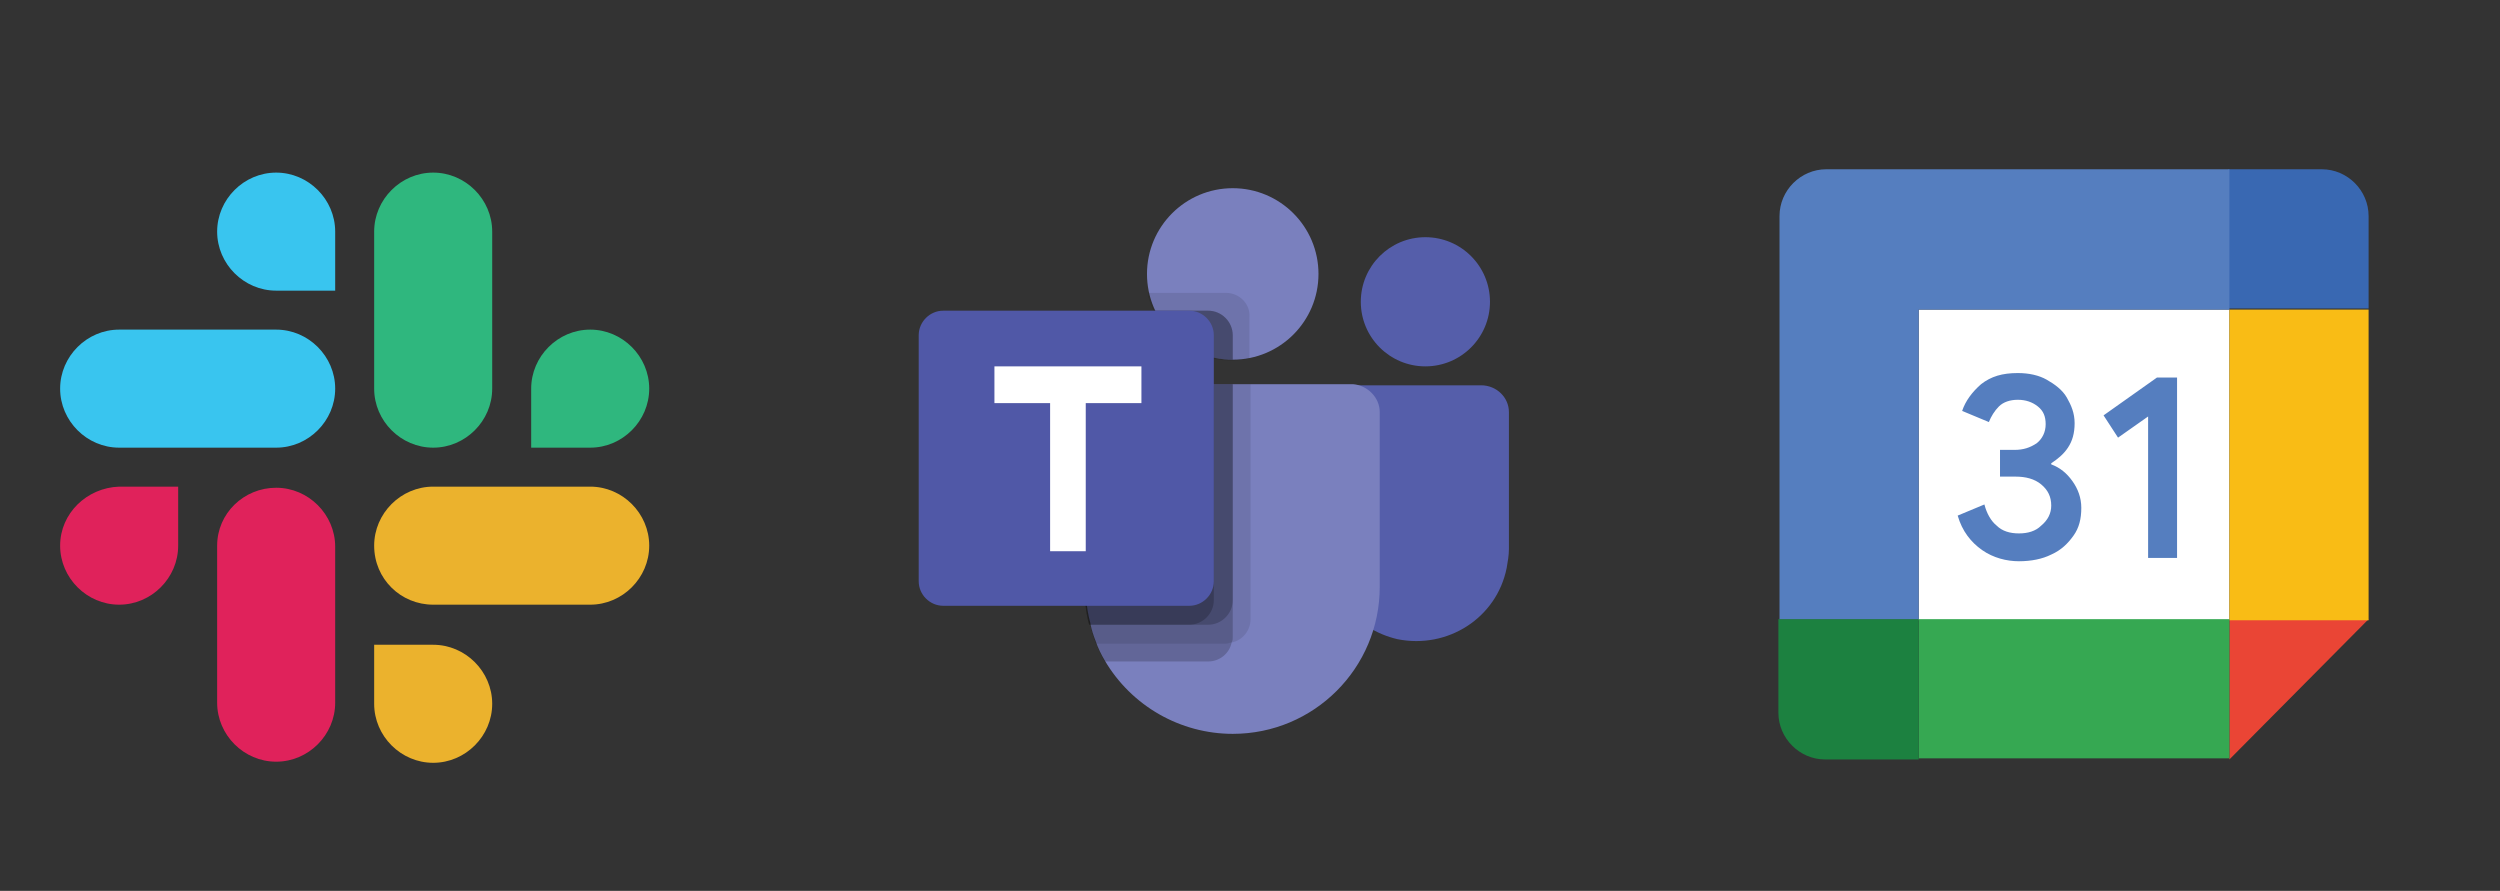 <svg xmlns="http://www.w3.org/2000/svg" xmlns:xlink="http://www.w3.org/1999/xlink" id="Layer_1" x="0px" y="0px" viewBox="0 0 224.5 80" style="enable-background:new 0 0 224.5 80;" xml:space="preserve"><rect x="0" y="0" width="224.5" height="80" fill="#333333" stroke="none"/><style type="text/css">	.st0{fill:#557EBF;}	.st1{fill:#36A852;}	.st2{fill:#F9BC15;}	.st3{fill:#EB4535;}	.st4{fill:#F05423;}	.st5{fill:#84C441;}	.st6{fill:#2DABE2;}	.st7{fill:#18344A;}	.st8{fill:#17A0DB;}	.st9{fill:#FFFFFF;}	.st10{fill:#2575BB;}	.st11{fill:#010101;}	.st12{fill-rule:evenodd;clip-rule:evenodd;fill:#39C5EF;}	.st13{fill-rule:evenodd;clip-rule:evenodd;fill:#2FB77E;}	.st14{fill-rule:evenodd;clip-rule:evenodd;fill:#EBB22D;}	.st15{fill-rule:evenodd;clip-rule:evenodd;fill:#E0225B;}	.st16{fill:#7A80BE;}	.st17{opacity:0.1;fill:#010101;enable-background:new    ;}	.st18{opacity:0.2;fill:#010101;enable-background:new    ;}	.st19{fill:#555EAA;}	.st20{fill:#5058A7;}	.st21{fill:none;}	.st22{fill:#EA4535;}	.st23{fill:#1C8140;}	.st24{fill:#3968B2;}	.st25{clip-path:url(#SVGID_2_);}	.st26{clip-path:url(#SVGID_6_);}	.st27{fill:url(#SVGID_9_);}	.st28{fill:#EE292D;}	.st29{fill:#1B3665;}</style><g>	<circle class="st16" cx="110.7" cy="24.6" r="7.7"></circle>	<path class="st17" d="M110.1,26.3h-7l0,0.2l0,0l0,0.1c1.1,4,5.1,6.5,9.1,5.6v-3.7C112.3,27.3,111.3,26.3,110.1,26.3z"></path>	<path class="st18" d="M108.5,27.9h-4.8c1.3,2.7,4,4.4,7,4.4v-2.2C110.7,28.9,109.7,27.9,108.5,27.9z"></path>	<circle class="st19" cx="128" cy="27.1" r="5.8"></circle>	<path class="st19" d="M133,34.6h-13c-0.6,0-1.1,0.5-1.1,1.1V49c-0.1,4,2.7,7.5,6.6,8.4c4.5,0.9,8.9-1.9,9.8-6.4  c0.1-0.6,0.2-1.1,0.2-1.7V37C135.5,35.7,134.4,34.6,133,34.6z"></path>	<path class="st16" d="M123.9,37v15.7c0,7.3-5.9,13.2-13.2,13.2c-4.7,0-9.1-2.5-11.5-6.6c-0.3-0.5-0.6-1.1-0.8-1.7  c-0.2-0.5-0.4-1.1-0.5-1.7c-0.3-1.1-0.4-2.2-0.4-3.3V37c0-1.4,1.1-2.5,2.5-2.5c0,0,0,0,0,0h21.5C122.8,34.6,123.9,35.7,123.9,37  C123.9,37,123.9,37,123.9,37z"></path>	<path class="st18" d="M108.5,27.9h-4.8c1.3,2.7,4,4.4,7,4.4v-2.2C110.7,28.9,109.7,27.9,108.5,27.9z"></path>	<path class="st17" d="M112.3,34.6v21c0,1-0.7,1.9-1.7,2.1c-0.2,0-0.3,0.1-0.5,0.1H98.4c-0.2-0.5-0.4-1.1-0.5-1.7  c-0.3-1.1-0.4-2.2-0.4-3.3V37c0-1.4,1.1-2.5,2.5-2.5c0,0,0,0,0,0H112.3z"></path>	<path class="st18" d="M110.7,34.6v22.6c0,0.2,0,0.3-0.1,0.5c-0.2,1-1.1,1.7-2.1,1.7h-9.3c-0.3-0.5-0.6-1.1-0.8-1.7  c-0.2-0.5-0.4-1.1-0.5-1.7c-0.3-1.1-0.4-2.2-0.4-3.3V37c0-1.4,1.1-2.5,2.5-2.5c0,0,0,0,0,0H110.7z"></path>	<path class="st18" d="M110.7,34.6v19.3c0,1.2-1,2.2-2.2,2.2H97.8c-0.3-1.1-0.4-2.2-0.4-3.3V37c0-1.4,1.1-2.5,2.5-2.5c0,0,0,0,0,0  H110.7z"></path>	<path class="st18" d="M99.9,34.6c-1.4,0-2.5,1.1-2.5,2.5c0,0,0,0,0,0v15.7c0,1.1,0.1,2.2,0.4,3.3h9c1.2,0,2.2-1,2.2-2.2V34.6H99.9z  "></path>	<path class="st20" d="M84.7,27.9h22.1c1.2,0,2.2,1,2.2,2.2l0,0v22.1c0,1.2-1,2.2-2.2,2.2l0,0H84.7c-1.2,0-2.2-1-2.2-2.2l0,0V30.1  C82.5,28.9,83.5,27.9,84.7,27.9L84.7,27.9z"></path>	<path class="st9" d="M102.4,36.2h-4.9v13.3h-3.2V36.2h-5v-3.3h13.2V36.2z"></path>	<path class="st21" d="M82.5,14.7h53v53h-53V14.7z"></path></g><g>	<path class="st12" d="M24.8,15.5c-2.9,0-5.3,2.4-5.3,5.3c0,2.9,2.4,5.3,5.3,5.3h5.3v-5.3C30.1,17.9,27.7,15.5,24.8,15.5  C24.8,15.5,24.8,15.5,24.8,15.5 M24.8,29.6H10.7c-2.9,0-5.3,2.4-5.3,5.3c0,2.9,2.4,5.3,5.3,5.3h14.1c2.9,0,5.3-2.4,5.3-5.3  C30.1,32,27.7,29.6,24.8,29.6L24.8,29.6z"></path>	<path class="st13" d="M58.3,34.9c0-2.9-2.4-5.3-5.3-5.3c-2.9,0-5.3,2.4-5.3,5.3v5.3H53C55.9,40.2,58.3,37.8,58.3,34.9z M44.2,34.9  V20.8c0-2.9-2.4-5.3-5.3-5.3c-2.9,0-5.3,2.4-5.3,5.3v14.1c0,2.9,2.4,5.3,5.3,5.3C41.8,40.2,44.2,37.8,44.2,34.9z"></path>	<path class="st14" d="M38.9,68.5c2.9,0,5.3-2.4,5.3-5.3c0-2.9-2.4-5.3-5.3-5.3h-5.3v5.3C33.6,66.1,36,68.5,38.9,68.5z M38.9,54.3  H53c2.9,0,5.3-2.4,5.3-5.3c0-2.9-2.4-5.3-5.3-5.3H38.9c-2.9,0-5.3,2.4-5.3,5.3C33.6,52,36,54.3,38.9,54.3L38.9,54.3z"></path>	<path class="st15" d="M5.4,49c0,2.9,2.4,5.3,5.3,5.3c2.9,0,5.3-2.4,5.3-5.3v-5.3h-5.3C7.8,43.8,5.4,46.1,5.4,49z M19.5,49v14.1  c0,2.9,2.4,5.3,5.3,5.3c2.9,0,5.3-2.4,5.3-5.3V49.1c0-2.9-2.4-5.3-5.3-5.3C21.9,43.8,19.5,46.1,19.5,49C19.5,49,19.5,49,19.5,49"></path></g><g>	<rect x="172.3" y="27.8" class="st9" width="27.9" height="27.9"></rect>	<polygon class="st22" points="200.2,68.2 212.7,55.6 200.2,55.6  "></polygon>	<rect x="200.2" y="27.8" class="st2" width="12.5" height="27.9"></rect>	<rect x="172.3" y="55.6" class="st1" width="27.9" height="12.5"></rect>	<path class="st23" d="M159.7,55.6V64c0,2.3,1.9,4.2,4.2,4.2h8.4V55.6H159.7z"></path>	<path class="st24" d="M212.7,27.8v-8.4c0-2.3-1.9-4.2-4.2-4.2h-8.4v12.5H212.7z"></path>	<path class="st0" d="M200.2,15.2h-36.2c-2.3,0-4.2,1.9-4.2,4.2v36.2h12.5V27.8h27.9L200.2,15.2L200.2,15.2z"></path>	<path class="st0" d="M178,49.4c-1-0.7-1.8-1.7-2.2-3.1l2.4-1c0.2,0.8,0.6,1.5,1.1,1.9c0.5,0.5,1.2,0.7,2,0.7c0.8,0,1.5-0.2,2-0.7  c0.6-0.5,0.9-1.1,0.9-1.8c0-0.8-0.3-1.4-0.9-1.9c-0.6-0.5-1.4-0.7-2.3-0.7h-1.4v-2.4h1.3c0.8,0,1.4-0.2,2-0.6  c0.5-0.4,0.8-1,0.8-1.7c0-0.7-0.2-1.2-0.7-1.6s-1.1-0.6-1.8-0.6c-0.7,0-1.3,0.2-1.7,0.6c-0.4,0.4-0.7,0.9-0.9,1.4l-2.4-1  c0.3-0.9,0.9-1.7,1.7-2.4c0.9-0.7,1.9-1,3.3-1c1,0,1.9,0.2,2.6,0.6s1.4,0.9,1.8,1.6c0.4,0.7,0.7,1.4,0.7,2.3c0,0.9-0.2,1.6-0.6,2.2  c-0.4,0.6-0.9,1-1.5,1.4v0.1c0.8,0.3,1.4,0.8,1.9,1.5c0.5,0.7,0.8,1.5,0.8,2.4c0,1-0.2,1.8-0.7,2.5c-0.5,0.7-1.1,1.3-2,1.7  c-0.8,0.4-1.8,0.6-2.9,0.6C180.2,50.4,179,50.1,178,49.4z M192.9,37.4l-2.7,1.9l-1.3-2l4.8-3.4h1.8v16.2h-2.6V37.4z"></path></g></svg>
